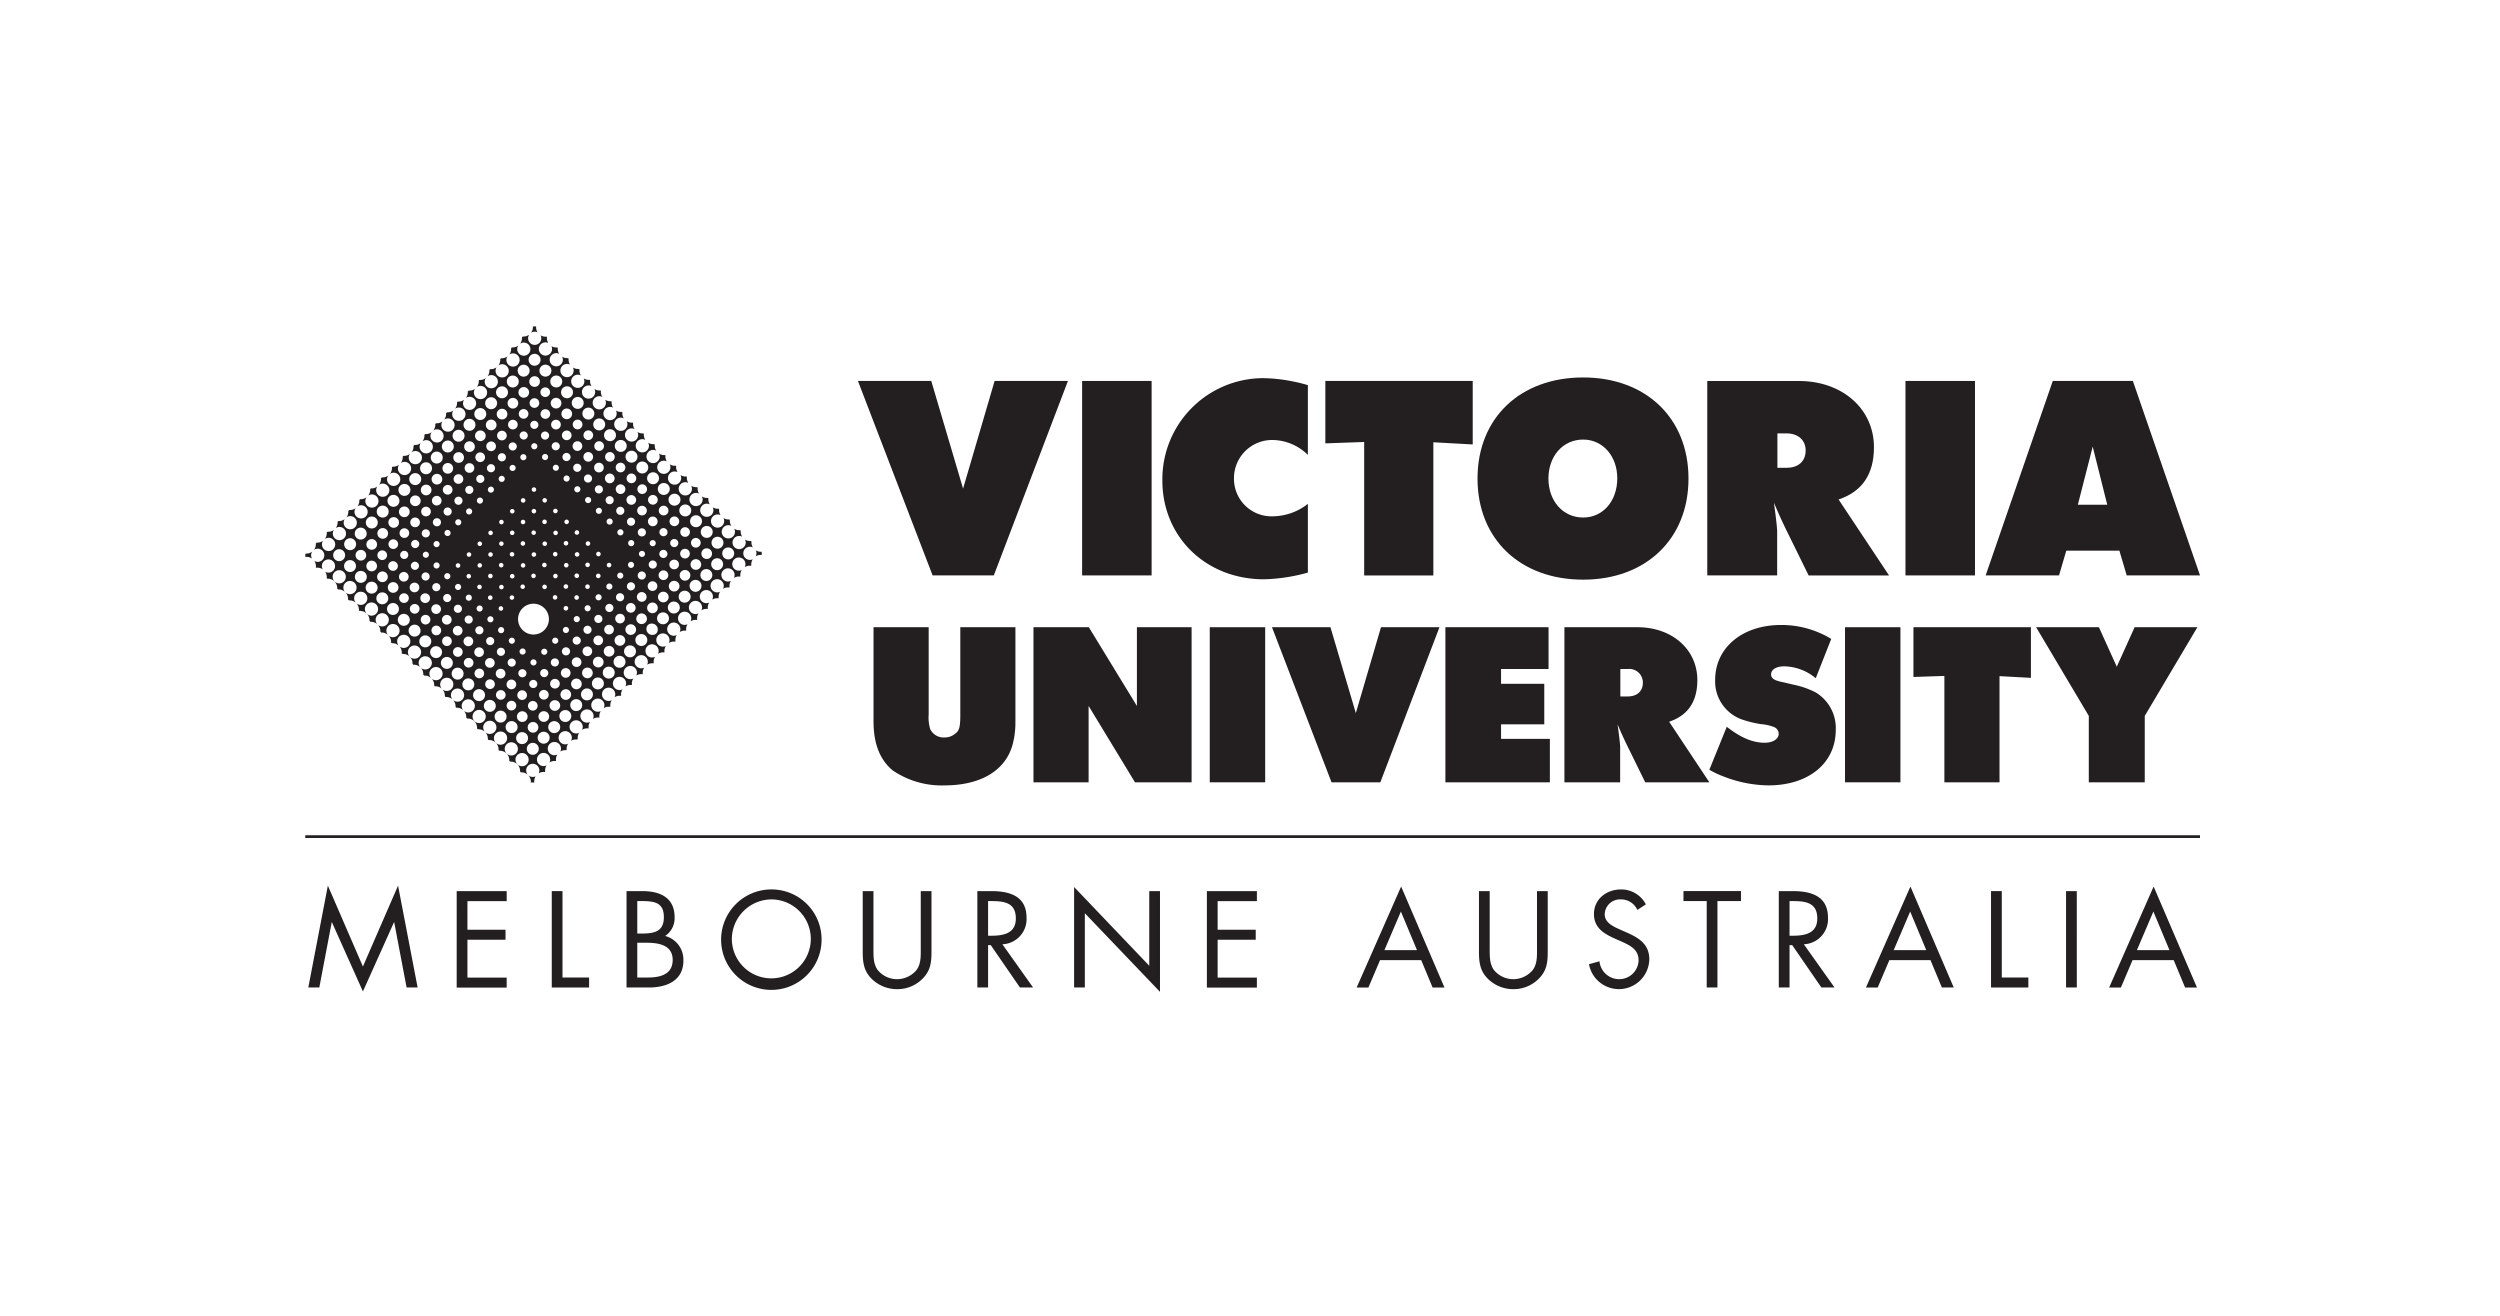 <svg xmlns="http://www.w3.org/2000/svg" width="475" height="250" viewBox="0 0 475 250"><g transform="translate(-1044 -1303)"><rect width="475" height="250" transform="translate(1044 1303)" fill="#fff" opacity="0"/><g transform="translate(1102 1365)"><path d="M54.768,4.037l6.045,20.456L66.807,4.037H80.739L66.653,40.986H55.025L40.836,4.037Z" transform="translate(64.171 6.344)" fill="#231f20"/><rect width="13.204" height="36.949" transform="translate(147.603 10.381)" fill="#231f20"/><path d="M90.974,18.41a9.741,9.741,0,0,0-6.609-2.829,7.254,7.254,0,0,0-7.429,7.3,7.128,7.128,0,0,0,7.38,7.2,10.978,10.978,0,0,0,6.66-2.366V40.771a33.568,33.568,0,0,1-8.352,1.275c-11.057,0-19.293-8.077-19.293-18.751A19.2,19.2,0,0,1,82.47,3.83a30.5,30.5,0,0,1,5.84.663,25.969,25.969,0,0,1,2.664.666Z" transform="translate(99.52 6.019)" fill="#231f20"/><path d="M75.373,4.037h28V16.1l-7.48-.411v25.3H82.75V15.634l-7.377.262Z" transform="translate(118.443 6.344)" fill="#231f20"/><path d="M86.617,22.987c0,11.492,8.095,19.211,20.065,19.211,11.919,0,20.019-7.719,20.019-19.211S118.6,3.778,106.682,3.778C94.712,3.778,86.617,11.492,86.617,22.987Zm20.065-7.406c3.729,0,6.488,3.137,6.488,7.352,0,4.32-2.708,7.46-6.488,7.46-3.831,0-6.591-3.14-6.591-7.406S102.85,15.581,106.682,15.581Z" transform="translate(136.112 5.937)" fill="#231f20"/><path d="M103.6,40.984h13.271V32.4c0-.1-.051-.561-.105-1.175-.152-1.381-.249-2.2-.509-4.05.766,1.851,1.178,2.669,1.638,3.693l.507,1.07,4.449,9.051h15.279l-9.589-14.433c4.467-1.489,6.722-4.785,6.722-9.933,0-7.272-6-12.579-14.256-12.579H103.593V40.984ZM116.918,14h1.736c2.2,0,3.631,1.283,3.631,3.243,0,2.057-1.383,3.291-3.631,3.291h-1.736Z" transform="translate(162.789 6.345)" fill="#231f20"/><rect width="13.207" height="36.949" transform="translate(304.038 10.381)" fill="#231f20"/><path d="M124.162,40.986H138.1l1.383-4.7h10.09l1.389,4.7h13.929L152.131,4.037H136.916Zm20.34-24.47,2.764,11.037h-5.585Z" transform="translate(195.112 6.344)" fill="#231f20"/><path d="M68.945,40.1a16.387,16.387,0,0,1-.53,4.423c-1.35,4.945-6.051,7.763-12.963,7.763a16.418,16.418,0,0,1-9.836-2.862c-2.407-2-3.628-5.022-3.628-9.324V22.234H52.465V38.825a7.491,7.491,0,0,0,.288,2.749,2.792,2.792,0,0,0,2.7,1.6,3,3,0,0,0,1.923-.617c.9-.617,1.1-1.27,1.1-3.734V22.234H68.948V40.1Z" transform="translate(65.983 34.939)" fill="#231f20"/><path d="M53.806,22.234h10.52l9.134,14.958V22.234H83.853V51.7H73.094l-8.81-14.508V51.7H53.806Z" transform="translate(84.552 34.939)" fill="#231f20"/><rect width="10.53" height="29.466" transform="translate(171.854 57.173)" fill="#231f20"/><path d="M82.539,22.234,87.36,38.547l4.778-16.313h11.111L92.017,51.7H82.744L71.43,22.234Z" transform="translate(112.247 34.939)" fill="#231f20"/><path d="M84.243,22.234h19.6v7.941H94.819V32.98h8.211v7.7H94.819v2.769h9.273V51.7H84.243Z" transform="translate(132.382 34.939)" fill="#231f20"/><path d="M93.04,51.7h10.587V44.854c0-.085-.041-.45-.082-.941-.121-1.1-.206-1.754-.406-3.23.609,1.476.933,2.127,1.3,2.944l.409.854,3.543,7.218H120.58l-7.645-11.51c3.559-1.191,5.359-3.813,5.359-7.92,0-5.8-4.788-10.036-11.371-10.036H93.037V51.7Zm10.625-21.525h1.389a2.585,2.585,0,0,1,2.89,2.587c0,1.641-1.1,2.625-2.89,2.625h-1.389Z" transform="translate(146.201 34.938)" fill="#231f20"/><path d="M107.056,41.408c2.618,2.052,4.9,3.034,7.195,3.034,1.556,0,2.674-.7,2.674-1.723a1.434,1.434,0,0,0-1.034-1.311,8.48,8.48,0,0,0-2.294-.494,21.3,21.3,0,0,1-3.433-.815,7.664,7.664,0,0,1-5.315-7.586c0-6.125,5.153-10.445,12.528-10.445a18.167,18.167,0,0,1,9.527,2.649l-2.944,7.467a9.588,9.588,0,0,0-6.015-2.258c-1.473,0-2.469.617-2.469,1.517,0,.782.62,1.191,2.345,1.517l1.923.453a16.21,16.21,0,0,1,4.212,1.473,7.906,7.906,0,0,1,3.806,7.131c0,6.292-5.156,10.527-12.775,10.527a23.938,23.938,0,0,1-8.38-1.63,17.1,17.1,0,0,1-2.862-1.342Z" transform="translate(163.031 34.678)" fill="#231f20"/><rect width="10.527" height="29.466" transform="translate(292.554 57.173)" fill="#231f20"/><path d="M118.827,22.234h22.317v9.62l-5.963-.327V51.7H124.705V31.486l-5.878.2Z" transform="translate(186.728 34.939)" fill="#231f20"/><path d="M139.822,22.234l3.394,7.5,3.389-7.5h11.926l-10,16.848V51.7H137.9V39.082L127.891,22.234Z" transform="translate(200.972 34.939)" fill="#231f20"/><path d="M16.676,1.245a1.262,1.262,0,0,1,1.257-.1A1.755,1.755,0,0,1,17.663,0a1.883,1.883,0,0,1-.612.013l-.008.01A1.774,1.774,0,0,1,16.676,1.245Z" transform="translate(26.205)" fill="#231f20"/><g transform="translate(0 1.566)"><path d="M1.283,17.982a1.256,1.256,0,0,1,.044-1.337A1.781,1.781,0,0,1,.1,17.02l-.1.1a1.777,1.777,0,0,1,0,.509l.036.036A1.744,1.744,0,0,1,1.283,17.982Z" transform="translate(0 24.59)" fill="#231f20"/><path d="M43.364,6.2a1.133,1.133,0,1,1,0-1.6A1.128,1.128,0,0,1,43.364,6.2Zm2.065,2.067a1.135,1.135,0,1,1,0-1.6A1.136,1.136,0,0,1,45.429,8.264Zm2.055,2.057a1.133,1.133,0,1,1,0-1.6A1.128,1.128,0,0,1,47.484,10.321Zm2.052,2.052a1.134,1.134,0,1,1,0-1.6A1.133,1.133,0,0,1,49.536,12.373Zm2.026,2.021a1.133,1.133,0,1,1,0-1.6A1.133,1.133,0,0,1,51.562,14.394Zm2.024,2.026a1.133,1.133,0,1,1,0-1.6A1.133,1.133,0,0,1,53.586,16.421Zm2.062,2.06a1.134,1.134,0,1,1,0-1.6A1.131,1.131,0,0,1,55.648,18.48ZM57.7,20.532a1.135,1.135,0,1,1,0-1.6A1.136,1.136,0,0,1,57.7,20.532Zm2.037,2.037a1.133,1.133,0,1,1,0-1.6A1.128,1.128,0,0,1,59.734,22.569Zm2.049,2.044a1.134,1.134,0,1,1,0-1.6A1.131,1.131,0,0,1,61.783,24.613Zm2.047,2.055a1.134,1.134,0,1,1,0-1.6A1.133,1.133,0,0,1,63.83,26.668Zm2.044,2.042a1.133,1.133,0,1,1,0-1.6A1.128,1.128,0,0,1,65.875,28.71Zm2.037,2.037a1.133,1.133,0,1,1,0-1.6A1.128,1.128,0,0,1,67.911,30.746Zm2.039,2.039a1.135,1.135,0,1,1,0-1.6A1.136,1.136,0,0,1,69.95,32.785Zm2.042,2.042a1.133,1.133,0,1,1,0-1.6A1.128,1.128,0,0,1,71.992,34.827Zm2.047,2.047a1.133,1.133,0,1,1,0-1.6A1.128,1.128,0,0,1,74.039,36.874Zm2.034,2.034a1.133,1.133,0,1,1,0-1.6A1.128,1.128,0,0,1,76.073,38.908Zm2.047,2.049a1.134,1.134,0,1,1,0-1.6A1.138,1.138,0,0,1,78.12,40.957Zm2.037,2.034a1.134,1.134,0,1,1,0-1.6A1.128,1.128,0,0,1,80.156,42.991ZM41.289,8.272a1.134,1.134,0,1,1,0-1.6A1.136,1.136,0,0,1,41.289,8.272Zm6.673,6.686a1.013,1.013,0,1,1,0,1.432A1.012,1.012,0,0,1,47.962,14.958Zm-2.031-2.029a1.013,1.013,0,1,1,0,1.432A1.012,1.012,0,0,1,45.931,12.929Zm-.689-2.016a.917.917,0,1,1-1.3,0A.916.916,0,0,1,45.241,10.913Zm-1.957-.658a1.013,1.013,0,1,1,0-1.432A1.017,1.017,0,0,1,43.285,10.254ZM74.553,41.52a1.013,1.013,0,1,1,0,1.432A1.012,1.012,0,0,1,74.553,41.52ZM58.245,25.228a.922.922,0,0,1,1.3,0,.916.916,0,1,1-1.3,0Zm3.371,3.353a.916.916,0,0,1-1.3-1.3.916.916,0,1,1,1.3,1.3Zm2.047,2.047a.916.916,0,1,1,0-1.293A.913.913,0,0,1,63.663,30.628Zm2.029,2.029a.916.916,0,0,1-1.3-1.3.922.922,0,0,1,1.3,0A.913.913,0,0,1,65.692,32.657ZM67.731,34.7a.916.916,0,1,1-1.3-1.3.916.916,0,0,1,1.3,1.3Zm2.044,2.044a.916.916,0,0,1-1.3-1.3.916.916,0,0,1,1.3,1.3Zm4.078,2.785a.916.916,0,1,1-1.3,0A.917.917,0,0,1,73.854,39.525Zm-2.044-.751a.916.916,0,1,1,0-1.3A.913.913,0,0,1,71.809,38.774ZM56.232,23.2a.916.916,0,1,1,0,1.3A.913.913,0,0,1,56.232,23.2ZM54.18,21.147a.916.916,0,0,1,1.3,1.3.916.916,0,1,1-1.3-1.3Zm-4.091-2.8a.916.916,0,0,1,1.3-1.3.916.916,0,1,1-1.3,1.3Zm2.034.741a.916.916,0,1,1,0,1.293A.917.917,0,0,1,52.123,19.09ZM78.055,45.041a1.133,1.133,0,1,1,0-1.6A1.13,1.13,0,0,1,78.055,45.041ZM39.229,10.332a1.133,1.133,0,1,1,0-1.6A1.133,1.133,0,0,1,39.229,10.332ZM72.491,43.583a1.012,1.012,0,1,1,0,1.43A1.012,1.012,0,0,1,72.491,43.583ZM41.225,12.314a1.012,1.012,0,1,1,0-1.432A1.013,1.013,0,0,1,41.225,12.314Zm1.957,1.957a.916.916,0,1,1,0-1.3A.917.917,0,0,1,43.182,14.271Zm2.08,2.08a.922.922,0,0,1-1.3,0,.916.916,0,1,1,1.3,0Zm2.013,2.016a.916.916,0,1,1-1.3-1.3.916.916,0,0,1,1.3,1.3Zm2.044,2.044a.916.916,0,1,1,0-1.3A.914.914,0,0,1,49.32,20.412Zm2.037,2.037a.916.916,0,1,1-1.3-1.3.916.916,0,0,1,1.3,1.3ZM53.408,24.5a.916.916,0,1,1,0-1.3A.91.91,0,0,1,53.408,24.5Zm2.034,2.034a.922.922,0,0,1-1.3,0,.916.916,0,1,1,1.3-1.3A.922.922,0,0,1,55.442,26.534ZM57.5,28.589a.913.913,0,0,1-1.3,0,.922.922,0,0,1,0-1.3.916.916,0,1,1,1.3,1.3Zm2.049,2.044a.916.916,0,1,1,0-1.293A.917.917,0,0,1,59.546,30.633Zm2.044,2.047a.916.916,0,1,1-1.3-1.3.916.916,0,0,1,1.3,1.3Zm2.029,2.029a.916.916,0,1,1,0-1.3A.913.913,0,0,1,63.619,34.709Zm2.052,2.052a.916.916,0,0,1-1.3-1.3.913.913,0,0,1,1.3,0A.922.922,0,0,1,65.671,36.761ZM70.5,41.587a.916.916,0,1,1,0,1.3A.913.913,0,0,1,70.5,41.587ZM66.51,38.7a.772.772,0,1,1,1.09,0A.767.767,0,0,1,66.51,38.7Zm2.047.98a.771.771,0,1,1,0,1.09A.771.771,0,0,1,68.557,39.682ZM76,47.1a1.132,1.132,0,1,1,0-1.6A1.128,1.128,0,0,1,76,47.1ZM37.18,12.381a1.134,1.134,0,1,1,0-1.6A1.131,1.131,0,0,1,37.18,12.381ZM70.429,45.64a1.013,1.013,0,1,1,0,1.432A1.017,1.017,0,0,1,70.429,45.64ZM39.163,14.374a1.013,1.013,0,1,1,0-1.432A1.012,1.012,0,0,1,39.163,14.374Zm1.962,1.954a.915.915,0,1,1,0-1.293A.91.91,0,0,1,41.125,16.328ZM68.441,43.644a.916.916,0,1,1,0,1.3A.917.917,0,0,1,68.441,43.644Zm-1.947-1.9a.771.771,0,1,1,0,1.09A.771.771,0,0,1,66.494,41.742Zm-1.072-1.908a.58.58,0,1,1-.82,0A.58.58,0,0,1,65.422,39.834ZM62.4,37.648a.773.773,0,1,1,0,1.093A.774.774,0,0,1,62.4,37.648Zm-2.042-2.039a.772.772,0,0,1,1.093,1.09.772.772,0,1,1-1.093-1.09ZM58.3,33.552a.772.772,0,1,1,0,1.09A.774.774,0,0,1,58.3,33.552Zm-2.016-2.019a.771.771,0,1,1,0,1.09A.771.771,0,0,1,56.283,31.533Zm-2.049-2.052a.772.772,0,1,1,0,1.093A.776.776,0,0,1,54.234,29.481Zm-2.065-2.062a.771.771,0,1,1,0,1.09A.771.771,0,0,1,52.169,27.419Zm-2.042-2.042a.773.773,0,1,1,0,1.093A.779.779,0,0,1,50.127,25.377ZM48.083,23.33a.773.773,0,1,1,0,1.093A.774.774,0,0,1,48.083,23.33Zm-2.042-2.042a.772.772,0,1,1,0,1.093A.771.771,0,0,1,46.041,21.288Zm-4.068-2.975a.771.771,0,1,1,1.09,0A.771.771,0,0,1,41.973,18.313Zm2.034.941a.773.773,0,1,1,0,1.093A.774.774,0,0,1,44.007,19.254Zm29.939,29.9a1.132,1.132,0,1,1,0-1.6A1.13,1.13,0,0,1,73.946,49.15Zm-38.831-34.7a1.134,1.134,0,1,1,0-1.6A1.136,1.136,0,0,1,35.115,14.446ZM68.366,47.7a1.012,1.012,0,1,1,0,1.43A1.012,1.012,0,0,1,68.366,47.7ZM37.1,16.439a1.013,1.013,0,1,1,0-1.432A1.017,1.017,0,0,1,37.1,16.439Zm1.985,1.929a.916.916,0,1,1,0-1.3A.913.913,0,0,1,39.085,18.367ZM66.4,45.684a.916.916,0,0,1,1.3,1.3.922.922,0,0,1-1.3,0A.913.913,0,0,1,66.4,45.684Zm-1.926-1.921a.771.771,0,1,1,0,1.09A.771.771,0,0,1,64.476,43.763ZM41.045,20.332a.772.772,0,1,1,0-1.093A.771.771,0,0,1,41.045,20.332Zm1.877,1.911a.58.58,0,1,1,0-.82A.58.58,0,0,1,42.922,22.242Zm2.047,2.044a.58.58,0,1,1,0-.82A.58.58,0,0,1,44.969,24.287Zm2.044,2.044a.58.58,0,0,1-.82-.82.59.59,0,0,1,.82,0A.58.58,0,0,1,47.013,26.331Zm2.044,2.044a.579.579,0,1,1,0-.82A.585.585,0,0,1,49.057,28.375ZM51.1,30.422a.58.58,0,1,1,0-.82A.58.58,0,0,1,51.1,30.422Zm2.044,2.042a.578.578,0,1,1,0-.818A.573.573,0,0,1,53.146,32.464Zm2.044,2.044a.576.576,0,1,1,0-.815A.574.574,0,0,1,55.19,34.508Zm2.047,2.047a.579.579,0,1,1,0-.82A.585.585,0,0,1,57.237,36.555ZM59.281,38.6a.58.58,0,1,1,0-.82A.58.58,0,0,1,59.281,38.6Zm4.1,3.276a.577.577,0,1,1-.818,0A.582.582,0,0,1,63.378,41.878Zm-2.049-1.232a.58.58,0,1,1,0-.82A.585.585,0,0,1,61.328,40.646ZM71.881,51.215a1.133,1.133,0,1,1,0-1.6A1.133,1.133,0,0,1,71.881,51.215ZM33.053,16.508a1.134,1.134,0,1,1,0-1.6A1.133,1.133,0,0,1,33.053,16.508ZM66.307,49.767a1.012,1.012,0,1,1,0,1.43A1.007,1.007,0,0,1,66.307,49.767ZM35.038,18.5a1.013,1.013,0,1,1,0-1.432A1.012,1.012,0,0,1,35.038,18.5Zm1.967,1.949a.916.916,0,1,1,0-1.3A.91.91,0,0,1,37.005,20.448ZM64.321,47.761a.922.922,0,0,1,1.3,0,.916.916,0,1,1-1.3,0ZM62.39,45.846a.772.772,0,1,1,0,1.09A.767.767,0,0,1,62.39,45.846ZM38.959,22.415a.772.772,0,1,1,0-1.093A.771.771,0,0,1,38.959,22.415ZM61.3,43.961a.579.579,0,1,1-.82,0A.577.577,0,0,1,61.3,43.961ZM40.842,24.323a.579.579,0,1,1,0-.82A.577.577,0,0,1,40.842,24.323Zm28.98,28.949a1.134,1.134,0,1,1,0-1.6A1.131,1.131,0,0,1,69.822,53.272ZM31,18.558a1.133,1.133,0,1,1,0-1.6A1.138,1.138,0,0,1,31,18.558ZM64.244,51.824a1.013,1.013,0,1,1,0,1.432A1.017,1.017,0,0,1,64.244,51.824ZM32.978,20.558a1.012,1.012,0,1,1,0-1.43A1.012,1.012,0,0,1,32.978,20.558Zm1.98,1.934a.916.916,0,1,1-1.3-1.3.916.916,0,0,1,1.3,1.3ZM62.275,49.811a.913.913,0,0,1,1.3,0,.916.916,0,0,1-1.3,1.3A.913.913,0,0,1,62.275,49.811ZM60.333,47.9a.772.772,0,1,1,0,1.093A.771.771,0,0,1,60.333,47.9ZM36.9,24.474a.772.772,0,1,1,0-1.093A.776.776,0,0,1,36.9,24.474Zm1.9,1.887a.579.579,0,1,1,0-.818A.576.576,0,0,1,38.8,26.362ZM58.438,46a.58.58,0,0,1,.82.82.59.59,0,0,1-.82,0A.58.58,0,0,1,58.438,46Zm-2.031-1.9a.435.435,0,1,1,0,.617A.442.442,0,0,1,56.407,44.1Zm-2.019-2.1a.424.424,0,0,1,.609,0,.43.43,0,1,1-.609.607A.425.425,0,0,1,54.388,42.006ZM52.4,40.014a.431.431,0,1,1,0,.609A.433.433,0,0,1,52.4,40.014Zm-2.1-2.1a.43.43,0,1,1,0,.607A.428.428,0,0,1,50.3,37.918Zm-4.086-4.089a.435.435,0,0,1,.607,0,.43.43,0,1,1-.607.609A.433.433,0,0,1,46.213,33.829Zm-4.071-3.461a.429.429,0,1,1,.607,0A.43.43,0,0,1,42.143,30.368Zm2.044,1.437a.43.43,0,0,1,.609.607.424.424,0,0,1-.609,0A.43.43,0,0,1,44.187,31.806ZM67.77,55.326a1.133,1.133,0,1,1,0-1.6A1.133,1.133,0,0,1,67.77,55.326ZM28.923,20.635a1.133,1.133,0,1,1,0-1.6A1.128,1.128,0,0,1,28.923,20.635ZM62.185,53.889a1.011,1.011,0,1,1,0,1.43A1.009,1.009,0,0,1,62.185,53.889ZM30.916,22.62a1.013,1.013,0,1,1,0-1.432A1.012,1.012,0,0,1,30.916,22.62Zm1.965,1.949a.916.916,0,0,1-1.3-1.3.916.916,0,0,1,1.3,1.3ZM60.2,51.886a.916.916,0,1,1,0,1.3A.922.922,0,0,1,60.2,51.886Zm-1.944-1.911a.773.773,0,1,1,0,1.093A.779.779,0,0,1,58.255,49.975ZM34.83,26.55a.773.773,0,1,1,0-1.093A.779.779,0,0,1,34.83,26.55Zm1.9,1.89a.58.58,0,1,1,0-.82A.58.58,0,0,1,36.725,28.44ZM56.363,48.078a.579.579,0,1,1,0,.82A.577.577,0,0,1,56.363,48.078Zm-2-1.923a.431.431,0,0,1,.612,0,.435.435,0,1,1-.612,0Zm-2.031-2.093a.43.43,0,1,1,.607.609.425.425,0,0,1-.607,0A.433.433,0,0,1,52.328,44.061Zm-1.99-1.988a.43.43,0,1,1,0,.609A.43.43,0,0,1,50.338,42.073Zm-1.99-6.182a.424.424,0,0,1,.609,0,.43.43,0,1,1-.609,0Zm-.123,4.068a.43.43,0,1,1,0,.607A.428.428,0,0,1,48.224,39.96Zm-1.972-1.972a.429.429,0,1,1,0,.607A.43.43,0,0,1,46.252,37.987Zm-2.1-2.1a.421.421,0,0,1,.607,0,.43.43,0,0,1,0,.607.429.429,0,0,1-.607-.607Zm-4.073-3.466a.425.425,0,0,1,0-.607.433.433,0,0,1,.609,0,.43.43,0,1,1-.609.607Zm2.047,1.44a.43.43,0,1,1,0,.607A.428.428,0,0,1,42.13,33.865ZM65.692,57.4a1.134,1.134,0,0,1-1.6-1.6,1.134,1.134,0,0,1,1.6,1.6ZM26.884,22.677a1.134,1.134,0,1,1,0-1.6A1.131,1.131,0,0,1,26.884,22.677ZM60.12,55.951a1.012,1.012,0,1,1,0,1.43A1.012,1.012,0,0,1,60.12,55.951ZM28.854,24.685a1.013,1.013,0,1,1,0-1.432A1.017,1.017,0,0,1,28.854,24.685Zm1.985,1.929a.916.916,0,1,1,0-1.3A.913.913,0,0,1,30.839,26.614ZM58.158,53.93a.915.915,0,1,1,0,1.293A.914.914,0,0,1,58.158,53.93Zm-1.931-1.923a.773.773,0,1,1,0,1.093A.779.779,0,0,1,56.227,52.007ZM32.8,28.578a.779.779,0,0,1-1.093,0,.772.772,0,1,1,1.093,0Zm1.875,1.905a.577.577,0,1,1,0-.815A.577.577,0,0,1,34.675,30.484ZM54.313,50.124a.579.579,0,1,1,0,.818A.58.58,0,0,1,54.313,50.124Zm-2-1.918a.427.427,0,0,1,.612,0,.433.433,0,1,1-.612,0Zm-2.042-2.085a.438.438,0,0,1,.609,0,.431.431,0,1,1-.609.609A.433.433,0,0,1,50.269,46.121Zm-1.99-1.99a.428.428,0,0,1,.609,0,.433.433,0,0,1,0,.609.428.428,0,0,1-.609,0A.433.433,0,0,1,48.278,44.13Zm-2.1-2.1a.431.431,0,1,1,0,.607A.423.423,0,0,1,46.183,42.035Zm-1.988-1.988a.43.43,0,1,1,0,.607A.428.428,0,0,1,44.195,40.047Zm-2.1-2.1a.431.431,0,0,1,.609.609.433.433,0,0,1-.609,0A.428.428,0,0,1,42.1,37.946Zm-4.071-3.461a.425.425,0,0,1,0-.607.43.43,0,1,1,0,.607Zm2.044,1.437a.43.43,0,1,1,0,.607A.428.428,0,0,1,40.07,35.922ZM63.653,59.446a1.134,1.134,0,1,1,0-1.6A1.136,1.136,0,0,1,63.653,59.446ZM24.783,24.78a1.134,1.134,0,1,1,0-1.6A1.133,1.133,0,0,1,24.783,24.78ZM58.06,58.011a1.014,1.014,0,1,1,0,1.435A1.017,1.017,0,0,1,58.06,58.011ZM26.794,26.745a1.013,1.013,0,1,1,0-1.432A1.017,1.017,0,0,1,26.794,26.745Zm1.952,1.962a.916.916,0,1,1,0-1.3A.913.913,0,0,1,28.746,28.707ZM56.062,56.021a.922.922,0,0,1,1.3,0,.916.916,0,1,1-1.3,0Zm-1.923-1.926a.772.772,0,1,1,0,1.093A.771.771,0,0,1,54.139,54.095ZM30.71,30.666a.771.771,0,1,1,0-1.09A.771.771,0,0,1,30.71,30.666Zm1.882,1.905a.58.58,0,1,1,0-.82A.58.58,0,0,1,32.593,32.572ZM52.231,52.21a.58.58,0,0,1,.82,0,.578.578,0,1,1-.82,0Zm-1.972-1.954a.434.434,0,0,1,.615.612.434.434,0,1,1-.615-.612ZM48.211,48.18a.43.43,0,1,1,0,.607A.428.428,0,0,1,48.211,48.18Zm-1.99-1.99a.431.431,0,1,1,0,.609A.433.433,0,0,1,46.221,46.19Zm-2.1-2.1a.433.433,0,0,1,.609,0,.428.428,0,0,1,0,.609.438.438,0,0,1-.609,0A.433.433,0,0,1,44.123,44.092ZM42.135,42.1a.43.43,0,1,1,0,.607A.428.428,0,0,1,42.135,42.1Zm-2.1-2.1a.431.431,0,1,1,0,.609A.433.433,0,0,1,40.037,40.006Zm-4.071-3.464a.429.429,0,1,1,.607,0A.425.425,0,0,1,35.966,36.542Zm2.047,1.44a.43.43,0,1,1,0,.607A.428.428,0,0,1,38.013,37.982ZM61.549,61.544a1.134,1.134,0,1,1-1.6-1.6,1.134,1.134,0,0,1,1.6,1.6Zm-38.8-34.73a1.134,1.134,0,1,1,0-1.6A1.133,1.133,0,0,1,22.747,26.814ZM56,60.071A1.013,1.013,0,1,1,56,61.5,1.017,1.017,0,0,1,56,60.071ZM24.732,28.807a1.013,1.013,0,1,1,0-1.432A1.017,1.017,0,0,1,24.732,28.807ZM26.7,30.754a.916.916,0,0,1-1.3-1.3.916.916,0,1,1,1.3,1.3ZM54.015,58.07a.916.916,0,1,1,0,1.3A.913.913,0,0,1,54.015,58.07Zm-1.939-1.913a.772.772,0,1,1,0,1.093A.776.776,0,0,1,52.076,56.157ZM28.648,32.729a.771.771,0,1,1,0-1.09A.771.771,0,0,1,28.648,32.729Zm1.887,1.9a.579.579,0,1,1,0-.82A.577.577,0,0,1,30.535,34.626ZM50.173,54.264a.579.579,0,1,1,0,.82A.577.577,0,0,1,50.173,54.264Zm-1.965-1.959a.435.435,0,0,1,.617.615.435.435,0,0,1-.617-.615ZM46.152,50.24a.43.43,0,0,1,.607,0,.425.425,0,0,1,0,.607.429.429,0,0,1-.607-.607Zm-1.988-1.993a.43.43,0,1,1,0,.609A.425.425,0,0,1,44.164,48.247Zm-2.1-2.1a.43.43,0,0,1,.609.607.43.43,0,1,1-.609-.607Zm-1.988-1.988a.429.429,0,1,1,0,.607A.425.425,0,0,1,40.078,44.164Zm-2.1-2.1a.438.438,0,0,1,.609,0,.431.431,0,1,1-.609,0ZM33.909,38.6a.43.43,0,1,1,.609-.607.43.43,0,0,1-.609.607Zm2.044,1.437a.43.43,0,0,1,.609.607.43.43,0,0,1-.609-.607ZM59.51,63.586a1.134,1.134,0,1,1,0-1.6A1.138,1.138,0,0,1,59.51,63.586ZM20.689,28.872a1.133,1.133,0,1,1,0-1.6A1.133,1.133,0,0,1,20.689,28.872ZM57.458,65.64a1.134,1.134,0,1,1,0-1.6A1.133,1.133,0,0,1,57.458,65.64ZM22.68,30.859a1.013,1.013,0,1,1,0-1.432A1.017,1.017,0,0,1,22.68,30.859ZM53.946,62.123a1.013,1.013,0,1,1,0,1.432A1.017,1.017,0,0,1,53.946,62.123Zm-2-1.983a.915.915,0,1,1,0,1.293A.91.91,0,0,1,51.945,60.14Zm-1.918-1.931a.771.771,0,1,1,0,1.09A.771.771,0,0,1,50.027,58.209Zm-1.1-1.882a.579.579,0,1,1-.818,0A.58.58,0,0,1,48.929,56.327Zm-8.923-8.115a.43.43,0,0,1,.609.607.424.424,0,0,1-.609,0A.43.43,0,0,1,40.006,48.211Zm-7.55-7.552a.425.425,0,0,1-.607,0,.43.43,0,0,1,0-.607.429.429,0,1,1,.607.607ZM34.5,42.708a.438.438,0,0,1-.609,0,.431.431,0,1,1,.609,0Zm4.125,3.513a.433.433,0,0,1,0,.609.438.438,0,0,1-.609,0,.428.428,0,0,1,0-.609A.433.433,0,0,1,38.628,46.221Zm-2.1-1.489a.43.43,0,1,1,0-.607A.428.428,0,0,1,36.529,44.732Zm-8.871-8.861a.577.577,0,1,1,0,.815A.573.573,0,0,1,27.658,35.871Zm-4.325-3.05a.915.915,0,1,1,1.293,0A.91.91,0,0,1,23.333,32.821Zm2.173.869a.772.772,0,1,1,0,1.093A.771.771,0,0,1,25.506,33.69ZM44.426,56.746a2.929,2.929,0,1,1,0-4.143A2.924,2.924,0,0,1,44.426,56.746Zm7.462,7.437a1.012,1.012,0,1,1,0,1.432A1.009,1.009,0,0,1,51.889,64.182ZM49.9,62.205a.922.922,0,0,1,1.3,0,.916.916,0,1,1-1.3,0Zm-3.821-3.019a.58.58,0,0,1,0-.82.574.574,0,0,1,.815,0,.578.578,0,0,1-.815.82Zm1.908,1.07a.771.771,0,1,1,0,1.09A.771.771,0,0,1,47.983,60.256ZM55.4,67.7a1.134,1.134,0,1,1,0-1.6A1.133,1.133,0,0,1,55.4,67.7Zm-2.08,2.08a1.134,1.134,0,1,1,0-1.6A1.131,1.131,0,0,1,53.321,69.775ZM18.529,35.007a1.013,1.013,0,1,1,0-1.432A1.012,1.012,0,0,1,18.529,35.007Zm1.985,1.934a.916.916,0,1,1-1.3-1.3.916.916,0,0,1,1.3,1.3Zm1.931,1.99a.772.772,0,1,1,0-1.093A.771.771,0,0,1,22.446,38.931Zm1.911,1.9a.58.58,0,1,1,0-.82A.58.58,0,0,1,24.356,40.831Zm3.965,3.97a.433.433,0,1,1,0-.612A.431.431,0,0,1,28.321,44.8Zm2.039,2.039a.435.435,0,0,1-.612-.617.431.431,0,0,1,.612,0A.438.438,0,0,1,30.361,46.841ZM32.4,48.88a.435.435,0,0,1-.612-.617.431.431,0,0,1,.612,0A.438.438,0,0,1,32.4,48.88Zm2.039,2.037a.434.434,0,0,1-.612-.615.434.434,0,1,1,.612.615Zm2.039,2.039a.427.427,0,0,1-.612,0,.431.431,0,0,1,0-.612.433.433,0,0,1,.612.612Zm8.337,8.331a.58.58,0,1,1,0-.82A.58.58,0,0,1,44.815,61.287Zm2.152,2.165a.772.772,0,1,1,0-1.09A.774.774,0,0,1,46.967,63.452Zm4.261,2.823a1.012,1.012,0,1,1-1.43,0A1.012,1.012,0,0,1,51.228,66.276Zm-2.1-.725a.917.917,0,1,1,0-1.3A.922.922,0,0,1,49.127,65.55ZM14.95,31.4a1.134,1.134,0,1,1,0,1.6A1.133,1.133,0,0,1,14.95,31.4Zm5.673,1.509a1.013,1.013,0,1,1,0-1.432A1.017,1.017,0,0,1,20.623,32.914Zm1.957,1.977a.916.916,0,1,1,0-1.3A.913.913,0,0,1,22.579,34.891Zm1.975,1.934a.773.773,0,1,1,0-1.093A.779.779,0,0,1,24.554,36.825Zm1.88,1.9a.579.579,0,1,1,0-.82A.577.577,0,0,1,26.434,38.728ZM30.4,42.719a.43.43,0,0,1-.609-.607.43.43,0,1,1,.609.607Zm2.047,2.047a.438.438,0,0,1-.609,0,.431.431,0,0,1,.609-.609A.433.433,0,0,1,32.446,44.766Zm2.024,2.024a.433.433,0,0,1-.609,0,.43.43,0,1,1,.609,0Zm4.089,3.479a.433.433,0,0,1,0,.609.438.438,0,0,1-.609,0,.431.431,0,0,1,.609-.609Zm-1.99-1.381a.43.43,0,1,1,0-.607A.428.428,0,0,1,36.568,48.888ZM17.03,29.324a1.134,1.134,0,1,1,0,1.6A1.131,1.131,0,0,1,17.03,29.324Zm-2.515,5.724a1.135,1.135,0,1,1,0-1.6A1.141,1.141,0,0,1,14.515,35.048ZM47.779,68.294a1.012,1.012,0,1,1,0,1.43A1.012,1.012,0,0,1,47.779,68.294ZM16.513,37.026a1.013,1.013,0,1,1,0-1.432A1.017,1.017,0,0,1,16.513,37.026Zm1.957,1.957a.916.916,0,1,1,0-1.3A.913.913,0,0,1,18.47,38.982ZM45.787,66.3a.916.916,0,0,1,1.293,1.3.916.916,0,0,1-1.293-1.3Zm-1.934-1.918a.773.773,0,1,1,0,1.093A.779.779,0,0,1,43.853,64.378ZM20.425,40.952a.772.772,0,1,1,0-1.093A.771.771,0,0,1,20.425,40.952Zm1.89,1.9a.58.58,0,0,1-.82,0,.578.578,0,1,1,.82,0Zm2.037,2.042a.579.579,0,1,1,0-.82A.577.577,0,0,1,24.351,44.892Zm2.039,2.039a.579.579,0,1,1,0-.82A.577.577,0,0,1,26.39,46.931Zm2.047,2.044a.579.579,0,1,1,0-.82A.577.577,0,0,1,28.437,48.975Zm2.039,2.039a.579.579,0,1,1,0-.82A.585.585,0,0,1,30.476,51.014Zm2.057,2.055a.58.58,0,0,1-.82,0,.578.578,0,1,1,.82,0Zm2.049,2.049a.58.58,0,1,1,0-.82A.58.58,0,0,1,34.583,55.118Zm2.044,2.047a.58.58,0,1,1-.82-.82.58.58,0,0,1,.82.82Zm2.026,2.024a.577.577,0,1,1,0-.815A.579.579,0,0,1,38.653,59.189Zm4.114,3.3a.579.579,0,1,1-.818,0A.58.58,0,0,1,42.768,62.488ZM40.7,61.241a.58.58,0,1,1,0-.82A.585.585,0,0,1,40.7,61.241ZM51.282,71.814a1.134,1.134,0,1,1,0-1.6A1.133,1.133,0,0,1,51.282,71.814ZM12.44,37.121a1.134,1.134,0,1,1,0-1.6A1.133,1.133,0,0,1,12.44,37.121ZM45.7,70.377a1.013,1.013,0,1,1,0,1.432A1.012,1.012,0,0,1,45.7,70.377ZM14.431,39.108a1.013,1.013,0,1,1,0-1.432A1.017,1.017,0,0,1,14.431,39.108Zm1.939,1.972a.916.916,0,1,1,0-1.293A.913.913,0,0,1,16.369,41.081ZM43.683,68.4a.916.916,0,1,1,0,1.3A.913.913,0,0,1,43.683,68.4ZM39.7,64.416a.773.773,0,1,1,0,1.093A.779.779,0,0,1,39.7,64.416ZM37.674,62.39a.772.772,0,1,1,0,1.09A.767.767,0,0,1,37.674,62.39Zm-2.049-2.049a.772.772,0,1,1,0,1.09A.767.767,0,0,1,35.624,60.341ZM33.583,58.3a.772.772,0,1,1,0,1.093A.776.776,0,0,1,33.583,58.3Zm-2.049-2.049a.772.772,0,1,1,0,1.093A.771.771,0,0,1,31.533,56.247ZM29.5,54.218a.772.772,0,1,1,0,1.09A.774.774,0,0,1,29.5,54.218ZM27.45,52.164a.772.772,0,1,1,0,1.093A.771.771,0,0,1,27.45,52.164Zm-4.1-4.1a.771.771,0,1,1,0,1.09A.771.771,0,0,1,23.348,48.065Zm-2.034-2.034a.762.762,0,0,1,1.09,0,.771.771,0,1,1-1.09,0Zm5.192,4.094a.771.771,0,1,1-1.09,0A.771.771,0,0,1,26.506,50.124ZM19.28,44a.772.772,0,1,1,0,1.09A.774.774,0,0,1,19.28,44ZM42.865,66.453a.772.772,0,1,1-1.093,0A.771.771,0,0,1,42.865,66.453ZM18.344,43.025a.772.772,0,1,1,0-1.093A.776.776,0,0,1,18.344,43.025ZM49.209,73.887a1.134,1.134,0,1,1,0-1.6A1.136,1.136,0,0,1,49.209,73.887ZM10.334,39.227a1.134,1.134,0,1,1,0-1.6A1.133,1.133,0,0,1,10.334,39.227ZM43.6,72.468a1.014,1.014,0,1,1,0,1.435A1.017,1.017,0,0,1,43.6,72.468ZM12.337,41.2a1.013,1.013,0,1,1,0-1.432A1.017,1.017,0,0,1,12.337,41.2Zm1.929,1.985a.916.916,0,0,1-1.293-1.3.916.916,0,1,1,1.293,1.3Zm2.055,2.049a.916.916,0,1,1,0-1.293A.917.917,0,0,1,16.321,45.236Zm2.042,2.047a.916.916,0,1,1,0-1.3A.913.913,0,0,1,18.362,47.283Zm2.031,2.031a.916.916,0,0,1-1.293-1.3.916.916,0,0,1,1.293,1.3Zm2.037,2.034a.916.916,0,0,1-1.3-1.3.916.916,0,1,1,1.3,1.3Zm2.08,2.08a.916.916,0,1,1-1.3-1.3.916.916,0,0,1,1.3,1.3Zm2.021,2.021a.916.916,0,0,1-1.293-1.3.916.916,0,0,1,1.293,1.3Zm2.07,2.073a.927.927,0,0,1-1.3,0,.916.916,0,1,1,1.3,0Zm2.034,2.034a.922.922,0,0,1-1.3,0,.913.913,0,0,1,0-1.3.916.916,0,1,1,1.3,1.3ZM32.675,61.6a.922.922,0,0,1-1.3,0,.916.916,0,1,1,1.3,0Zm2.044,2.042a.916.916,0,0,1-1.3-1.3.916.916,0,0,1,1.3,1.3Zm2.039,2.037a.916.916,0,0,1-1.3-1.3.927.927,0,0,1,1.3,0A.917.917,0,0,1,36.758,65.674Zm2.052,2.052a.916.916,0,0,1-1.3-1.3.927.927,0,0,1,1.3,0A.917.917,0,0,1,38.81,67.726ZM42.878,70.5a.916.916,0,1,1-1.3,0A.922.922,0,0,1,42.878,70.5Zm-2.029-.733a.917.917,0,1,1,0-1.3A.922.922,0,0,1,40.849,69.77ZM47.1,76a1.136,1.136,0,1,1,0-1.607A1.136,1.136,0,0,1,47.1,76ZM8.321,41.24a1.134,1.134,0,1,1,0-1.6A1.133,1.133,0,0,1,8.321,41.24ZM41.551,74.522a1.013,1.013,0,1,1,0,1.432A1.012,1.012,0,0,1,41.551,74.522ZM39.51,72.483a1.013,1.013,0,1,1,0,1.432A1.012,1.012,0,0,1,39.51,72.483ZM18.4,51.336a.916.916,0,0,1-1.293-1.3.916.916,0,0,1,1.293,1.3Zm2.037,2.037a.922.922,0,0,1-1.3,0,.913.913,0,0,1,0-1.3.916.916,0,0,1,1.3,1.3Zm2.057,2.057a.916.916,0,0,1-1.293-1.3.916.916,0,0,1,1.293,1.3Zm2.052,2.049a.916.916,0,0,1-1.3-1.3.916.916,0,0,1,1.3,1.3Zm4.089,4.089a.913.913,0,0,1-1.3,0,.922.922,0,0,1,0-1.3.913.913,0,0,1,1.3,0A.922.922,0,0,1,28.63,61.567Zm2.047,2.049a.916.916,0,1,1,0-1.3A.919.919,0,0,1,30.677,63.617Zm2.031,2.029a.916.916,0,1,1,0-1.3A.922.922,0,0,1,32.708,65.646Zm2.034,2.042a.916.916,0,0,1-1.293-1.3.916.916,0,1,1,1.293,1.3Zm-9.483-8.175a.916.916,0,1,1,1.3,0A.917.917,0,0,1,25.259,59.513ZM38.821,70.464a.916.916,0,1,1-1.3,0A.913.913,0,0,1,38.821,70.464Zm-2.031-.735a.916.916,0,1,1,0-1.3A.913.913,0,0,1,36.789,69.729ZM14.973,47.944a1.014,1.014,0,1,1,0,1.435A1.017,1.017,0,0,1,14.973,47.944Zm-2.026-2.026a1.013,1.013,0,1,1,0,1.432A1.007,1.007,0,0,1,12.947,45.918Zm-4.1-2.664a1.013,1.013,0,1,1,1.432,0A1.012,1.012,0,0,1,8.851,43.254Zm2.047.615a1.013,1.013,0,1,1,0,1.432A1.017,1.017,0,0,1,10.9,43.868ZM45.09,78.006a1.134,1.134,0,1,1,0-1.6A1.131,1.131,0,0,1,45.09,78.006ZM6.233,43.328a1.133,1.133,0,1,1,0-1.6A1.13,1.13,0,0,1,6.233,43.328ZM8.3,45.393a1.133,1.133,0,1,1,0-1.6A1.128,1.128,0,0,1,8.3,45.393Zm2.057,2.057a1.134,1.134,0,1,1,0-1.6A1.138,1.138,0,0,1,10.357,47.45ZM12.407,49.5a1.133,1.133,0,1,1,0-1.6A1.128,1.128,0,0,1,12.407,49.5Zm2.026,2.026a1.132,1.132,0,1,1,0-1.6A1.13,1.13,0,0,1,14.433,51.526Zm2.026,2.024a1.133,1.133,0,1,1,0-1.6A1.131,1.131,0,0,1,16.459,53.55Zm2.057,2.065a1.135,1.135,0,1,1,0-1.607A1.133,1.133,0,0,1,18.517,55.614Zm2.052,2.049a1.134,1.134,0,1,1,0-1.6A1.133,1.133,0,0,1,20.569,57.664ZM22.605,59.7a1.135,1.135,0,1,1,0-1.6A1.136,1.136,0,0,1,22.605,59.7Zm2.047,2.047a1.133,1.133,0,1,1,0-1.6A1.133,1.133,0,0,1,24.652,61.745ZM26.7,63.794a1.134,1.134,0,1,1,0-1.6A1.128,1.128,0,0,1,26.7,63.794Zm2.044,2.044a1.133,1.133,0,1,1,0-1.6A1.136,1.136,0,0,1,28.746,65.838Zm2.037,2.039a1.135,1.135,0,1,1,0-1.6A1.136,1.136,0,0,1,30.782,67.878Zm2.039,2.039a1.135,1.135,0,1,1,0-1.6A1.136,1.136,0,0,1,32.821,69.917Zm2.042,2.042a1.135,1.135,0,1,1,0-1.6A1.136,1.136,0,0,1,34.863,71.958ZM36.91,74a1.134,1.134,0,1,1,0-1.6A1.131,1.131,0,0,1,36.91,74Zm2.034,2.042a1.134,1.134,0,0,1-1.6-1.6,1.134,1.134,0,1,1,1.6,1.6Zm2.047,2.047a1.135,1.135,0,1,1,0-1.607A1.138,1.138,0,0,1,40.991,78.089Zm2.037,2.031a1.134,1.134,0,1,1,0-1.6A1.127,1.127,0,0,1,43.027,80.12ZM6.333,47.52a1.253,1.253,0,1,1,0-1.772A1.249,1.249,0,0,1,6.333,47.52Zm2.044,2.047a1.255,1.255,0,1,1,0-1.774A1.257,1.257,0,0,1,8.377,49.566Zm2.044,2.042a1.254,1.254,0,1,1,0-1.772A1.257,1.257,0,0,1,10.422,51.608Zm2.042,2.044a1.253,1.253,0,1,1,0-1.772A1.249,1.249,0,0,1,12.463,53.652ZM14.505,55.7a1.255,1.255,0,1,1,0-1.777A1.259,1.259,0,0,1,14.505,55.7Zm2.044,2.042a1.254,1.254,0,1,1,0-1.772A1.257,1.257,0,0,1,16.549,57.738Zm2.044,2.044a1.253,1.253,0,1,1,0-1.772A1.254,1.254,0,0,1,18.594,59.783Zm2.042,2.042a1.253,1.253,0,1,1,0-1.772A1.249,1.249,0,0,1,20.635,61.824Zm2.044,2.047a1.255,1.255,0,1,1,0-1.777A1.254,1.254,0,0,1,22.68,63.871Zm2.044,2.042a1.254,1.254,0,1,1,0-1.772A1.252,1.252,0,0,1,24.724,65.913Zm2.044,2.042a1.254,1.254,0,1,1,0-1.774A1.254,1.254,0,0,1,26.768,67.955ZM28.81,70a1.253,1.253,0,1,1,0-1.772A1.254,1.254,0,0,1,28.81,70Zm2.042,2.044a1.253,1.253,0,1,1,0-1.772A1.254,1.254,0,0,1,30.852,72.043ZM32.9,74.082a1.254,1.254,0,0,1-1.774-1.772A1.254,1.254,0,1,1,32.9,74.082Zm2.044,2.047a1.255,1.255,0,1,1,0-1.777A1.249,1.249,0,0,1,34.94,76.129Zm2.042,2.047a1.255,1.255,0,1,1,0-1.777A1.259,1.259,0,0,1,36.982,78.176Zm2.044,2.042a1.254,1.254,0,1,1,0-1.772A1.257,1.257,0,0,1,39.026,80.218Zm2.044,2.042a1.254,1.254,0,1,1,0-1.772A1.257,1.257,0,0,1,41.071,82.26ZM84.019,43.3a1.251,1.251,0,1,1,.026-2.237,1.787,1.787,0,0,1-.27-1.142l-.087-.09a1.8,1.8,0,0,1-1.144-.273,1.253,1.253,0,1,1-.54-.543,1.813,1.813,0,0,1-.273-1.144l-.1-.1a1.785,1.785,0,0,1-1.137-.27,1.259,1.259,0,1,1-.543-.535,1.782,1.782,0,0,1-.28-1.147l-.082-.085a1.773,1.773,0,0,1-1.142-.273,1.254,1.254,0,0,1-2,1.466,1.253,1.253,0,0,1,1.458-2,1.79,1.79,0,0,1-.275-1.144l-.085-.085a1.786,1.786,0,0,1-1.142-.273,1.251,1.251,0,1,1-.537-.543,1.762,1.762,0,0,1-.273-1.139l-.1-.1a1.784,1.784,0,0,1-1.139-.27,1.253,1.253,0,1,1-.537-.537A1.81,1.81,0,0,1,73.55,29.7l-.093-.1a1.771,1.771,0,0,1-1.137-.267,1.259,1.259,0,1,1-.543-.535,1.8,1.8,0,0,1-.275-1.149l-.082-.082a1.786,1.786,0,0,1-1.142-.273,1.257,1.257,0,1,1-.54-.537,1.792,1.792,0,0,1-.273-1.147l-.085-.082a1.784,1.784,0,0,1-1.144-.273,1.253,1.253,0,1,1-.54-.543,1.8,1.8,0,0,1-.27-1.144l-.069-.069a1.8,1.8,0,0,1-1.16-.28,1.252,1.252,0,1,1-2-.324,1.258,1.258,0,0,1,1.473-.224,1.781,1.781,0,0,1-.267-1.129l-.116-.113a1.782,1.782,0,0,1-1.137-.273,1.257,1.257,0,1,1-.543-.535,1.8,1.8,0,0,1-.278-1.149l-.087-.09a1.8,1.8,0,0,1-1.137-.27,1.253,1.253,0,1,1-.543-.537,1.782,1.782,0,0,1-.275-1.149l-.09-.087a1.785,1.785,0,0,1-1.137-.27,1.255,1.255,0,1,1-.54-.535,1.8,1.8,0,0,1-.278-1.149l-.077-.077a1.8,1.8,0,0,1-1.144-.275,1.257,1.257,0,1,1-.54-.537,1.806,1.806,0,0,1-.273-1.142l-.085-.085A1.79,1.79,0,0,1,55.977,13a1.256,1.256,0,1,1-.537-.54,1.78,1.78,0,0,1-.27-1.139l-.1-.1a1.773,1.773,0,0,1-1.137-.27,1.255,1.255,0,1,1-.543-.537,1.788,1.788,0,0,1-.278-1.147l-.051-.054a1.775,1.775,0,0,1-1.165-.285,1.254,1.254,0,1,1-.53-.545A1.778,1.778,0,0,1,51.1,7.254l-.113-.116a1.763,1.763,0,0,1-1.144-.275,1.257,1.257,0,1,1-.54-.537,1.815,1.815,0,0,1-.27-1.144l-.1-.1a1.776,1.776,0,0,1-1.137-.27,1.253,1.253,0,1,1-2-.306,1.243,1.243,0,0,1,1.455-.229,1.815,1.815,0,0,1-.278-1.149l-.069-.072a1.794,1.794,0,0,1-1.137-.244,1.256,1.256,0,1,1-.6-.6,1.809,1.809,0,0,1-.249-1.142L44.853,1A1.775,1.775,0,0,1,43.706.75a1.253,1.253,0,1,1-2.15-.141,1.781,1.781,0,0,1-1.229.368l-.159.159a1.778,1.778,0,0,1-.36,1.219,1.25,1.25,0,1,1-.321.324,1.779,1.779,0,0,1-1.232.373l-.147.144a1.772,1.772,0,0,1-.363,1.219,1.257,1.257,0,1,1-.316.321,1.766,1.766,0,0,1-1.232.373l-.159.157a1.759,1.759,0,0,1-.357,1.214,1.254,1.254,0,1,1-.316.324,1.765,1.765,0,0,1-1.237.375l-.147.147a1.791,1.791,0,0,1-.36,1.214,1.252,1.252,0,1,1-.316.321,1.782,1.782,0,0,1-1.237.375l-.111.108a1.765,1.765,0,0,1-.375,1.237,1.259,1.259,0,1,1-.321.316,1.774,1.774,0,0,1-1.214.36l-.177.18a1.793,1.793,0,0,1-.363,1.219,1.246,1.246,0,1,1-.319.319,1.777,1.777,0,0,1-1.232.37l-.123.123a1.784,1.784,0,0,1-.375,1.234,1.264,1.264,0,1,1-.319.319,1.8,1.8,0,0,1-1.219.36l-.17.17a1.766,1.766,0,0,1-.365,1.224,1.261,1.261,0,1,1-.316.321,1.768,1.768,0,0,1-1.229.368L23.7,17.6a1.769,1.769,0,0,1-.373,1.234,1.252,1.252,0,1,1-.321.316,1.785,1.785,0,0,1-1.219.363l-.159.159a1.764,1.764,0,0,1-.368,1.224,1.259,1.259,0,1,1-.319.321,1.757,1.757,0,0,1-1.224.365l-.157.157a1.759,1.759,0,0,1-.365,1.221,1.255,1.255,0,1,1-.319.321,1.756,1.756,0,0,1-1.229.368l-.139.141a1.8,1.8,0,0,1-.368,1.229,1.255,1.255,0,1,1-.321.321,1.8,1.8,0,0,1-1.224.365l-.134.134a1.78,1.78,0,0,1-.378,1.237,1.256,1.256,0,1,1-.321.316,1.8,1.8,0,0,1-1.216.36l-.17.17a1.8,1.8,0,0,1-.365,1.227,1.251,1.251,0,1,1-.321.321,1.763,1.763,0,0,1-1.227.365l-.134.134a1.8,1.8,0,0,1-.373,1.237,1.252,1.252,0,1,1-.321.316,1.789,1.789,0,0,1-1.219.363l-.149.144a1.8,1.8,0,0,1-.37,1.232,1.252,1.252,0,1,1-.321.316,1.785,1.785,0,0,1-1.221.365l-.185.19a1.784,1.784,0,0,1-.355,1.206,1.252,1.252,0,1,1-.316.327,1.787,1.787,0,0,1-1.245.378l-.116.116a1.794,1.794,0,0,1-.368,1.229,1.255,1.255,0,1,1-.321.321,1.8,1.8,0,0,1-1.224.365l-.152.149a1.785,1.785,0,0,1-.365,1.227,1.259,1.259,0,1,1-.319.321,1.791,1.791,0,0,1-1.227.368L1,40.307A1.791,1.791,0,0,1,.64,41.523a1.253,1.253,0,1,1,.067,2.093,1.766,1.766,0,0,1,.3,1.214l.082.085a1.78,1.78,0,0,1,1.229.306,1.255,1.255,0,1,1,.453.453,1.786,1.786,0,0,1,.3,1.224l.1.1a1.778,1.778,0,0,1,1.893,1.887l.159.162A1.778,1.778,0,0,1,7.12,50.942l.177.177A1.778,1.778,0,0,1,9.19,53.01l.116.118a1.778,1.778,0,0,1,1.893,1.89l.167.17a1.774,1.774,0,0,1,1.89,1.89l.149.147a1.792,1.792,0,0,1,1.373.517,1.764,1.764,0,0,1,.517,1.373l.144.141a1.774,1.774,0,0,1,1.89,1.893l.152.152a1.778,1.778,0,0,1,1.893,1.89l.152.152a1.778,1.778,0,0,1,1.89,1.89l.177.18a1.778,1.778,0,0,1,1.893,1.89l.134.136a1.774,1.774,0,0,1,1.89,1.89l.149.147a1.778,1.778,0,0,1,1.89,1.89l.149.149a1.778,1.778,0,0,1,1.89,1.89l.157.159a1.774,1.774,0,0,1,1.89,1.89l.157.159a1.752,1.752,0,0,1,1.373.517,1.782,1.782,0,0,1,.517,1.376l.147.147a1.778,1.778,0,0,1,1.89,1.89l.147.147a1.785,1.785,0,0,1,1.89,1.9l.162.162a1.774,1.774,0,0,1,1.89,1.89l.152.152a1.774,1.774,0,0,1,1.89,1.89l.049.044a1.835,1.835,0,0,1,.6.018l.01-.005a1.792,1.792,0,0,1,.26-1.2,1.253,1.253,0,1,1,.568-.561,1.791,1.791,0,0,1,1.175-.247l.069-.069a1.794,1.794,0,0,1,.26-1.2,1.253,1.253,0,1,1,.55-.553,1.778,1.778,0,0,1,1.191-.257l.059-.059A1.78,1.78,0,0,1,46.9,80.4a1.258,1.258,0,1,1,.55-.555,1.744,1.744,0,0,1,1.193-.26l.023-.026a1.773,1.773,0,0,1,.273-1.214A1.254,1.254,0,1,1,49.5,77.8a1.784,1.784,0,0,1,1.173-.247l.1-.1a1.8,1.8,0,0,1,.255-1.188,1.249,1.249,0,1,1,.553-.553,1.79,1.79,0,0,1,1.2-.265l.059-.059a1.783,1.783,0,0,1,.255-1.185,1.255,1.255,0,1,1,.548-.555,1.789,1.789,0,0,1,1.2-.262l.041-.041a1.794,1.794,0,0,1,.26-1.2,1.251,1.251,0,1,1,.553-.548,1.77,1.77,0,0,1,1.191-.262l.08-.075a1.767,1.767,0,0,1,.252-1.18,1.262,1.262,0,1,1,.545-.561,1.809,1.809,0,0,1,1.2-.267l.044-.041a1.783,1.783,0,0,1,.26-1.191,1.255,1.255,0,1,1,.553-.553,1.772,1.772,0,0,1,1.193-.26l.049-.051a1.784,1.784,0,0,1,.262-1.2,1.258,1.258,0,1,1,.553-.553,1.789,1.789,0,0,1,1.188-.257l.064-.064a1.786,1.786,0,0,1,.26-1.191,1.251,1.251,0,1,1,.553-.55,1.783,1.783,0,0,1,1.191-.26l.067-.067a1.785,1.785,0,0,1,.257-1.185,1.255,1.255,0,1,1,.55-.558,1.8,1.8,0,0,1,1.2-.265l.041-.039a1.791,1.791,0,0,1,.262-1.2,1.255,1.255,0,1,1,.553-.553,1.776,1.776,0,0,1,1.191-.255l.077-.08a1.786,1.786,0,0,1,.252-1.183,1.253,1.253,0,1,1,.548-.555,1.781,1.781,0,0,1,1.206-.267l.031-.031a1.765,1.765,0,0,1,.265-1.2,1.254,1.254,0,0,1-1.448-2.008,1.255,1.255,0,0,1,2.006,1.458,1.792,1.792,0,0,1,1.185-.255l.085-.09a1.781,1.781,0,0,1,.249-1.175,1.253,1.253,0,1,1,.548-.561,1.789,1.789,0,0,1,1.206-.27l.018-.015a1.763,1.763,0,0,1,.267-1.206,1.247,1.247,0,1,1,.558-.545,1.784,1.784,0,0,1,1.178-.252l.054-.057a1.79,1.79,0,0,1,.27-1.2,1.254,1.254,0,1,1,.329-2.011,1.246,1.246,0,0,1,.226,1.461,1.791,1.791,0,0,1,1.18-.247l.064-.067a1.794,1.794,0,0,1,.265-1.2,1.256,1.256,0,1,1,.555-.55,1.765,1.765,0,0,1,1.185-.255l.054-.057a1.794,1.794,0,0,1,.265-1.2,1.253,1.253,0,1,1,.555-.548,1.788,1.788,0,0,1,1.183-.249l.069-.069A1.839,1.839,0,0,1,84.019,43.3Z" transform="translate(1.006 -0.609)" fill="#231f20"/><path d="M33.285,16.55a1.253,1.253,0,0,1,0,1.139,1.808,1.808,0,0,1,1.17-.247,1.8,1.8,0,0,1-.018-.609l-.01-.008A1.8,1.8,0,0,1,33.285,16.55Z" transform="translate(52.305 24.441)" fill="#231f20"/></g><path d="M3.941,41.326,10.6,56.7l6.678-15.372,3.716,19.355H18.9L16.546,48.3H16.5L10.6,61.435,4.717,48.3H4.671L2.316,60.681H.225Z" transform="translate(0.354 64.941)" fill="#231f20"/><path d="M11.189,41.732h9.5v1.9H13.231v5.441h7.236v1.9H13.231v7.187h7.455v1.9h-9.5Z" transform="translate(17.583 65.579)" fill="#231f20"/><path d="M20.256,58.148h5.05v1.9H18.214V41.732h2.039V58.148Z" transform="translate(28.622 65.579)" fill="#231f20"/><path d="M23.741,41.732h3.011c3.327,0,6.12,1.214,6.12,4.955a4.06,4.06,0,0,1-1.8,3.569,4.654,4.654,0,0,1,3.471,4.688c0,3.641-2.939,5.1-6.557,5.1H23.738V41.732Zm2.039,8.061h.777c2.307,0,4.274-.267,4.274-3.109,0-2.769-1.749-3.06-4.251-3.06h-.8v6.169Zm0,8.355h2.039c2.283,0,4.688-.558,4.688-3.351,0-2.841-2.721-3.253-4.955-3.253H25.78Z" transform="translate(37.303 65.579)" fill="#231f20"/><path d="M49.816,51.105a9.545,9.545,0,1,1-9.545-9.5A9.5,9.5,0,0,1,49.816,51.105ZM32.768,51.08a7.5,7.5,0,1,0,7.5-7.578A7.573,7.573,0,0,0,32.768,51.08Z" transform="translate(48.284 65.386)" fill="#231f20"/><path d="M43.229,52.635c0,1.36-.049,2.916.8,4.081a4.728,4.728,0,0,0,3.693,1.749,4.845,4.845,0,0,0,3.595-1.628c.972-1.167.9-2.769.9-4.2v-10.9h2.039V53.2c0,1.99-.147,3.569-1.6,5.076a6.731,6.731,0,0,1-4.929,2.088,6.856,6.856,0,0,1-4.737-1.869c-1.6-1.53-1.8-3.207-1.8-5.295V41.732h2.039v10.9Z" transform="translate(64.727 65.579)" fill="#231f20"/><path d="M51.7,60.043H49.66V41.732h2.646c3.474,0,6.7.923,6.7,5.05a4.783,4.783,0,0,1-4.59,5.05l5.829,8.208h-2.5L52.211,52H51.7v8.041Zm0-9.836h.633c2.307,0,4.639-.437,4.639-3.279,0-3.011-2.209-3.3-4.662-3.3H51.7v6.58Z" transform="translate(78.037 65.579)" fill="#231f20"/><path d="M56.809,41.43,71.088,56.391V42.209h2.039V61.346L58.848,46.411V60.52H56.809Z" transform="translate(89.271 65.104)" fill="#231f20"/><path d="M66.62,41.732h9.5v1.9H68.662v5.441H75.9v1.9H68.662v7.187h7.455v1.9h-9.5Z" transform="translate(104.689 65.579)" fill="#231f20"/><path d="M82.132,55.381l-2.211,5.2H77.686l8.452-19.185,8.234,19.185H92.114l-2.163-5.2Zm3.96-9.229L82.96,53.485h6.192Z" transform="translate(122.078 65.045)" fill="#231f20"/><path d="M88.763,52.635c0,1.36-.049,2.916.8,4.081a4.723,4.723,0,0,0,3.69,1.749,4.845,4.845,0,0,0,3.595-1.628c.972-1.167.9-2.769.9-4.2v-10.9h2.039V53.2c0,1.99-.147,3.569-1.6,5.076a6.731,6.731,0,0,1-4.929,2.088,6.861,6.861,0,0,1-4.737-1.869c-1.6-1.53-1.8-3.207-1.8-5.295V41.732h2.039v10.9Z" transform="translate(136.281 65.579)" fill="#231f20"/><path d="M104.037,45.494a3.362,3.362,0,0,0-3.158-1.993,2.907,2.907,0,0,0-3.037,2.841c0,1.579,1.628,2.307,2.865,2.867l1.214.535c2.379,1.044,4.395,2.235,4.395,5.148a5.78,5.78,0,0,1-11.463.923l1.993-.558a3.772,3.772,0,0,0,3.667,3.4,3.682,3.682,0,0,0,3.765-3.569c0-2.137-1.677-2.867-3.376-3.644l-1.119-.486c-2.137-.972-3.983-2.065-3.983-4.688,0-2.841,2.4-4.662,5.125-4.662a5.257,5.257,0,0,1,4.737,2.841Z" transform="translate(149.053 65.386)" fill="#231f20"/><path d="M108.292,60.043h-2.039V43.627h-4.42v-1.9h10.929v1.9h-4.469Z" transform="translate(160.023 65.579)" fill="#231f20"/><path d="M110.917,60.043h-2.039V41.732h2.646c3.474,0,6.7.923,6.7,5.05a4.785,4.785,0,0,1-4.59,5.05l5.829,8.208h-2.5L111.429,52h-.509v8.041Zm0-9.836h.633c2.307,0,4.639-.437,4.639-3.279,0-3.011-2.209-3.3-4.662-3.3h-.607v6.58Z" transform="translate(171.094 65.579)" fill="#231f20"/><path d="M119.763,55.381l-2.211,5.2h-2.235l8.452-19.185L132,60.577h-2.258l-2.163-5.2Zm3.957-9.229-3.132,7.334h6.192Z" transform="translate(181.212 65.045)" fill="#231f20"/><path d="M126.6,58.148h5.05v1.9h-7.092V41.732H126.6V58.148Z" transform="translate(195.739 65.579)" fill="#231f20"/><path d="M132.144,60.043H130.1V41.732h2.039Z" transform="translate(204.451 65.579)" fill="#231f20"/><path d="M137.733,55.381l-2.211,5.2h-2.235l8.452-19.185,8.234,19.185h-2.258l-2.163-5.2Zm3.957-9.229-3.132,7.334h6.192Z" transform="translate(209.451 65.045)" fill="#231f20"/><rect width="360" height="0.517" transform="translate(0 96.699)" fill="#231f20"/></g></g></svg>
